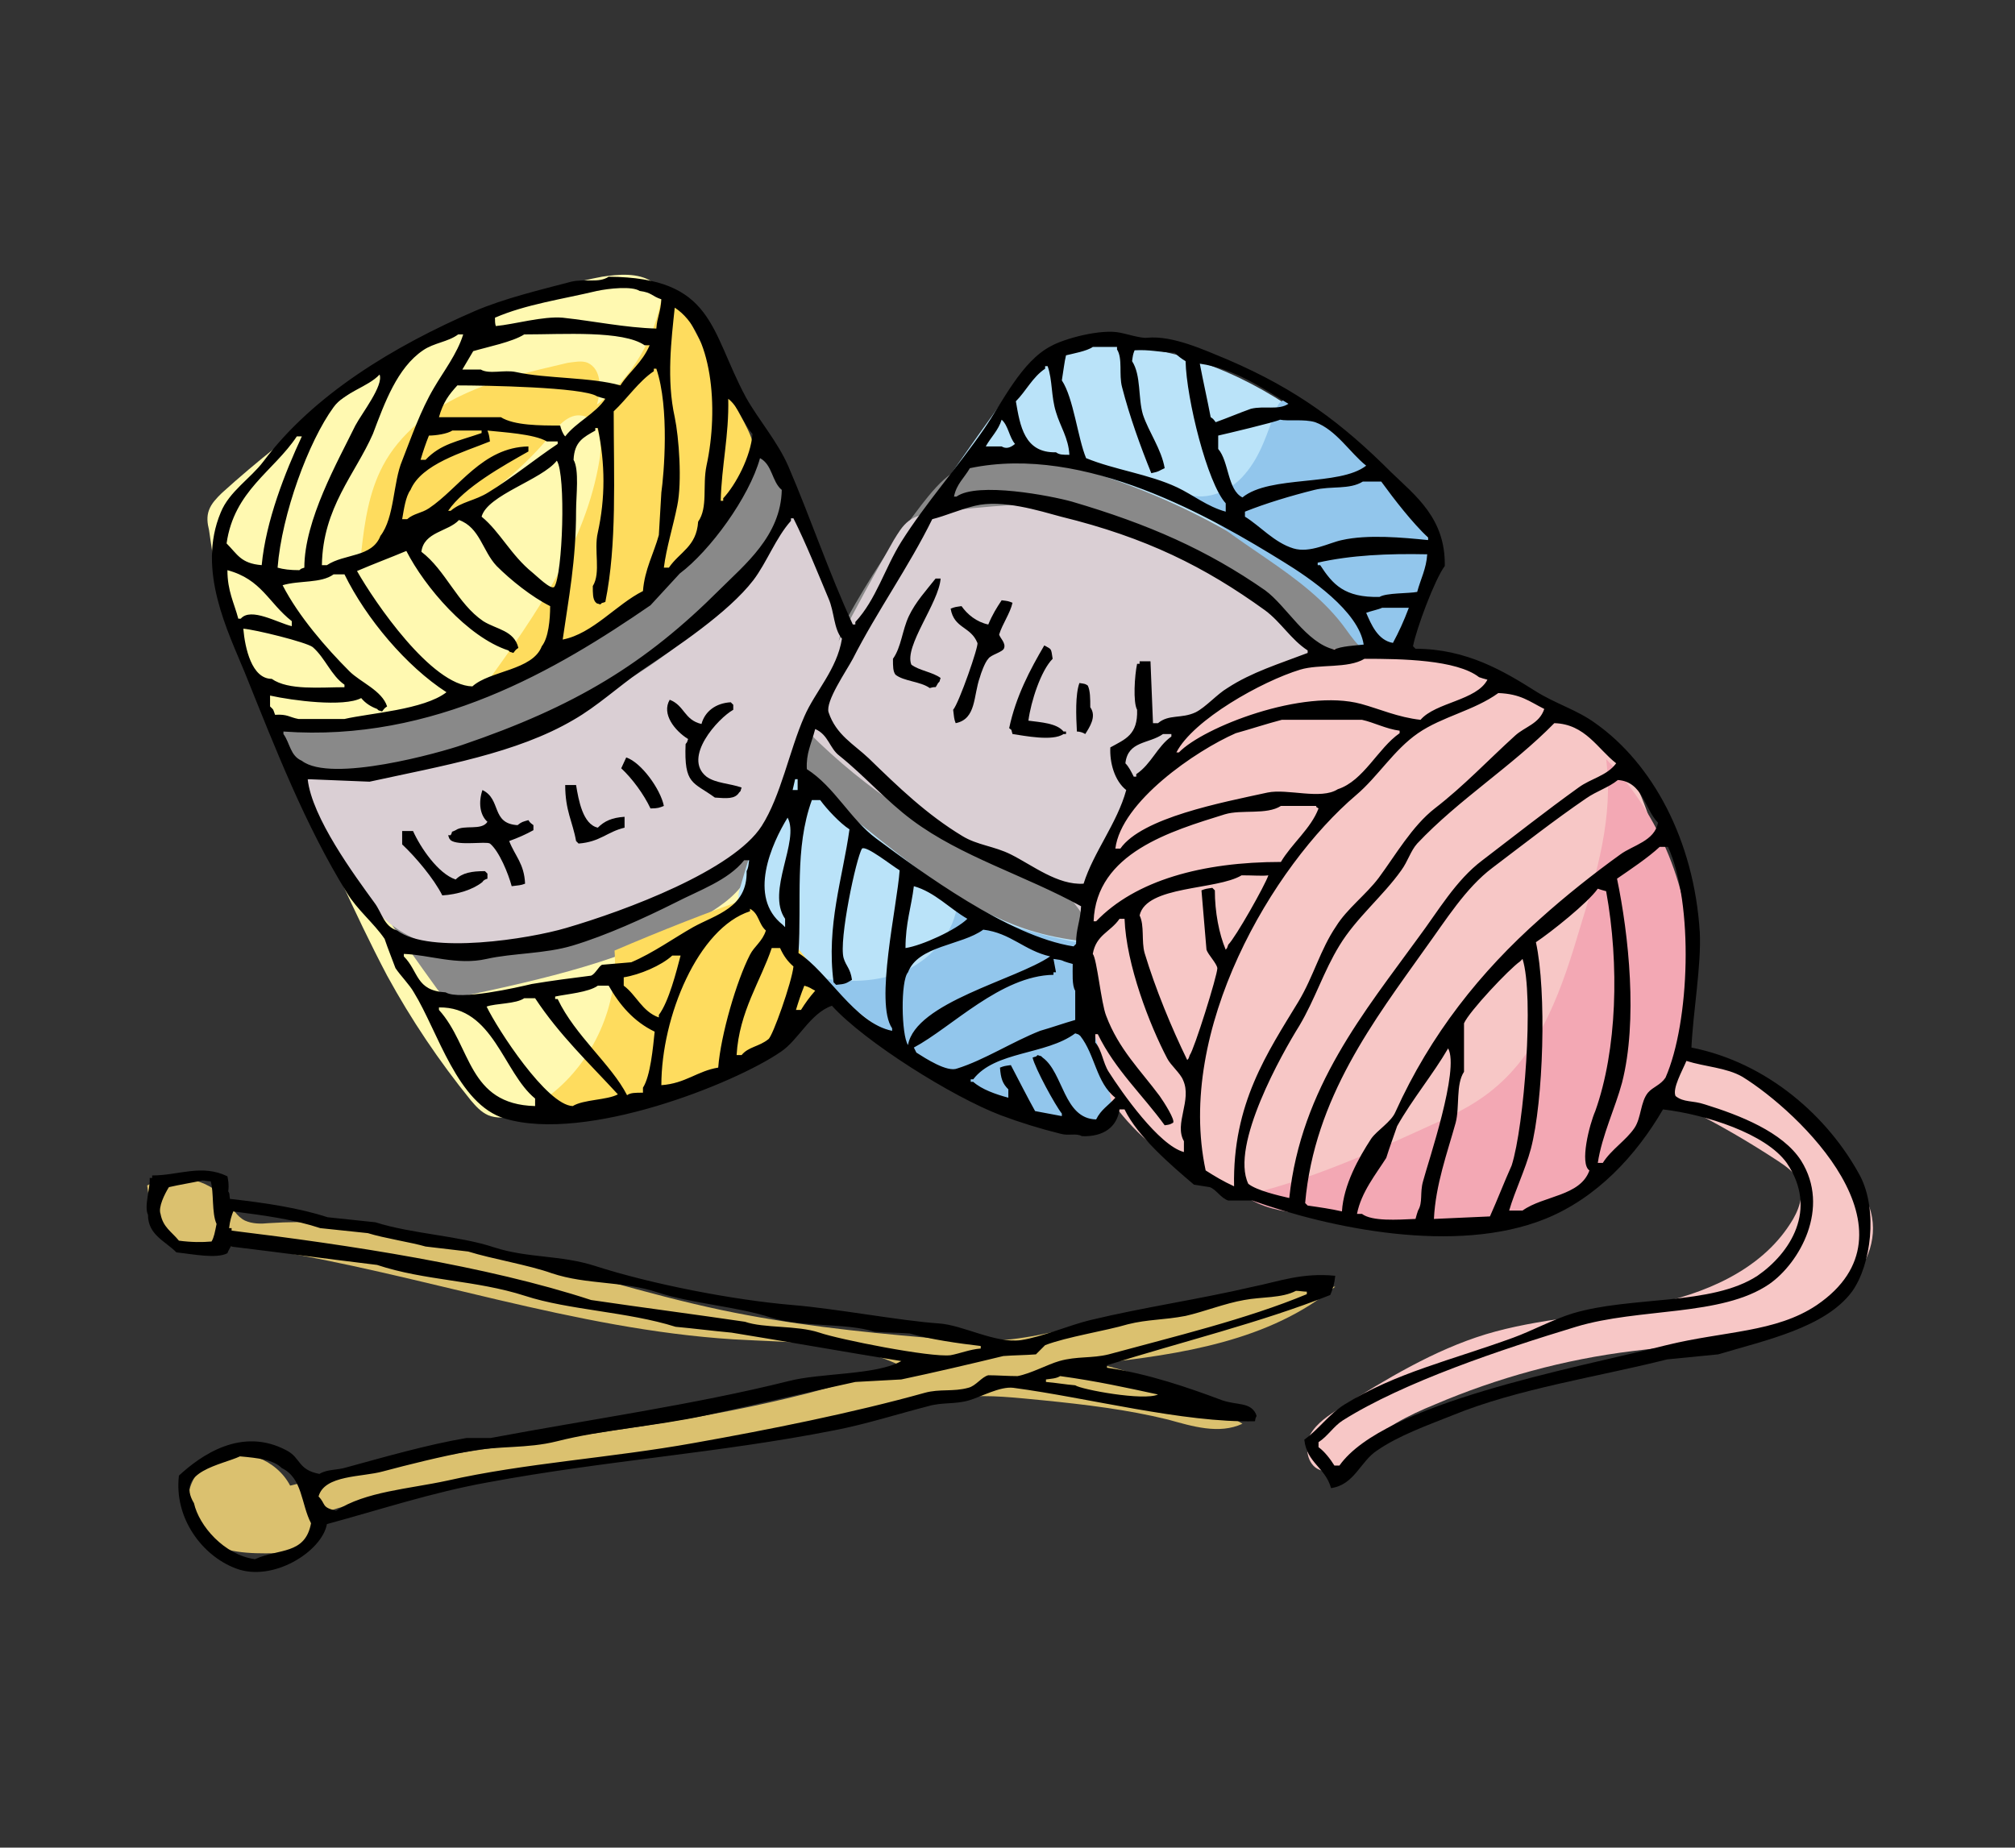 <?xml version="1.0" encoding="utf-8"?>
<!-- Generator: Adobe Illustrator 24.3.0, SVG Export Plug-In . SVG Version: 6.00 Build 0)  -->
<svg version="1.1" xmlns="http://www.w3.org/2000/svg" xmlns:xlink="http://www.w3.org/1999/xlink" x="0px" y="0px"
	 viewBox="0 0 241 221" style="enable-background:new 0 0 241 221;" xml:space="preserve">
<rect x="0" y="0" width="241" height="221" fill="#333333" stroke="none"/>
<style type="text/css">
	.st0{display:none;}
	.st1{display:inline;fill:#FFFFFF;stroke:#000000;stroke-miterlimit:10;}
	.st2{fill:#DBC16F;}
	.st3{fill:#FFF9B1;}
	.st4{fill:#898989;}
	.st5{fill-rule:evenodd;clip-rule:evenodd;fill:#BAE3F9;}
	.st6{fill-rule:evenodd;clip-rule:evenodd;fill:#898989;}
	.st7{fill-rule:evenodd;clip-rule:evenodd;fill:#DACFD4;}
	.st8{fill-rule:evenodd;clip-rule:evenodd;fill:#F7C7C6;}
	.st9{fill-rule:evenodd;clip-rule:evenodd;fill:#F3A8B4;}
	.st10{fill-rule:evenodd;clip-rule:evenodd;fill:#92C6EC;}
	.st11{fill-rule:evenodd;clip-rule:evenodd;fill:#FEDC5E;}
	.st12{fill-rule:evenodd;clip-rule:evenodd;}
</style>
<g id="レイヤー_2" class="st0">
	<rect x="0.5" y="0.5" class="st1" width="240" height="220"/>
</g>
<g id="レイヤー_1">
	<g>
		<path class="st2" d="M38.2,182.1c0.3-0.1,0.6-0.3-0.1-0.8c0,0,0,0,0,0C38.2,181.6,38.2,181.8,38.2,182.1z"/>
		<path class="st2" d="M159.7,153.9c-8.6,0.8-17.3,1.6-25.7,3.5c-4.4,1-8.7,2.3-13.1,2.8c-3.4,0.3-6.7,0.1-10.1-0.2
			c-8.2-0.7-16.4-1.6-24.5-3.3c-18-3.8-35.7-11.6-54.1-10.4c-1,0.1-2,0.1-2.9-0.3c-1-0.5-1.5-1.5-2.2-2.4c-2.2-2.7-6.4-3.5-9.5-1.8
			c0.4,3.1,1.4,6.8,4.4,7.7c1.8,0.5,3.6-0.2,5.4-0.4c1.4-0.1,2.8,0.1,4.2,0.3c18.8,3,37.1,9.6,56.1,10.8c6.7,0.4,13.8,0.2,19.9,3.1
			c-23.3,8.4-48.9,8.4-72.9,14.4c-1.6-3.1-5.8-4.8-9-3.3c-3.2,1.5-4.4,6.3-2.1,8.9c1.9,2.2,5.2,2.5,8.1,2.5c1.5,0,3.2,0,4.5-0.7
			c1.1-0.6,2-1.8,2.1-3c-0.5,0.1-1.1-0.2-0.2-0.7c0,0,0.1,0,0.1-0.1c0,0,0,0,0,0c0,0,0,0,0,0c1.1-0.6,2.4-1,3.7-1.3
			c21.4-5.3,43.6-6.5,65-11.4c2.8-0.6,5.5-1.3,8.3-1.5c3.2-0.3,6.4,0.1,9.6,0.4c5,0.5,10,1.1,14.9,2.3c2.9,0.8,6.1,1.8,8.9,0.5
			c-5.4-3.3-11.3-5.8-17.4-7.2C141.2,162,151.9,160.4,159.7,153.9z"/>
	</g>
	<path class="st3" d="M25,61c-0.3,0.8-0.2,1.6,0,2.4c0.5,3.3,0.9,6.7,1.8,9.9c1.1,4.1,2.9,7.9,4.7,11.8c3.1,6.7,6.1,13.4,9.2,20.1
		c1.8,3.9,3.6,7.7,5.6,11.5c2.9,5.3,6.2,10.2,10,14.9c0.6,0.7,1.2,1.4,2.1,1.8c1,0.4,2.1,0.3,3.2,0.1c4.8-0.8,9.6-1.8,14.3-3
		c8.5-2.2,17.3-5.3,23.1-12c-2.9-2-5.6-4.5-7.9-7.2c-0.7-0.8-1.3-1.7-1.5-2.7c-0.2-1,0.1-2,0.4-3c2.9-9.7,6.7-19.1,11.3-28.1
		c0.3-0.6,0.7-1.3,0.6-2c0-0.7-0.4-1.3-0.7-1.9C94.3,61.2,87.4,49.1,80.6,37c-0.7-1.2-1.4-2.5-2.6-3.3c-1.7-1.1-4-0.9-6-0.6
		c-6,1.1-11.7,3.5-17.2,6.3C44.6,44.7,35,51.3,26.5,59C25.9,59.6,25.3,60.2,25,61z"/>
	<path class="st4" d="M89.1,105.4c1.3-1.9,1.9-4.2,2.5-6.4c1.8-6.5,4.2-12.8,7.2-18.8c0.9-1.8,1.8-3.6,1.8-5.6
		c0-1.2-0.5-2.4-0.9-3.6c-1.3-3.4-2.6-6.7-3.9-10.1c-1-2.7-2.1-5.5-4.4-7.2c-5.6,10.6-14.4,19.5-25,25.3
		c-10.6,5.7-22.9,8.2-34.8,7.1c6.2,11,13,21.6,20.4,31.8c0.4,0.6,0.9,1.2,1.6,1.4c0.5,0.1,1.1,0,1.6-0.1c9.8-2.1,19.8-4.3,28.5-9.3
		C85.7,108.7,87.8,107.4,89.1,105.4z"/>
	<path class="st5" d="M129.3,135.6c0.5,0.1,1,0.3,1.4,0.1c0.3-0.2,0.5-0.5,0.7-0.8c5.9-8.9,11.9-17.8,17.8-26.6
		c2.7-4.1,5.4-8.1,8.1-12.2c6.1-9.4,12.2-19.2,14.5-30.2c0.1-0.6,0.3-1.3,0-1.9c-0.2-0.5-0.6-0.8-0.9-1.2
		c-6.2-5.9-12.4-11.9-19.8-16.1c-7.4-4.2-16.3-6.6-24.6-4.7c-0.9,0.2-1.9,0.5-2.6,1c-0.6,0.5-1.1,1.1-1.6,1.7
		c-13.8,18.9-27.3,38.7-33.7,61.2c-0.2,0.6-0.4,1.3-0.2,2c0.1,0.7,0.7,1.4,1.2,1.9C100.2,121.8,114.1,130.8,129.3,135.6z"/>
	<path class="st6" d="M164.4,76.9c-10-10-22.6-17.3-36.2-21.1c-4.7-1.3-10.2-2.1-14.2,0.7c-1.5,1-2.7,2.5-3.8,3.9
		c-6.6,8.6-11.9,18.2-15.7,28.3c-0.3,0.8-0.6,1.7-0.3,2.5c0.2,0.6,0.8,1.1,1.3,1.5c3.2,2.6,6.5,5.1,9.7,7.7
		c5.7,4.5,11.7,9.1,18.7,11.1c4.2,1.2,8.5,1.4,12.9,1.5c1.6,0.1,3.3,0.1,4.7-0.5c1.2-0.5,2.2-1.5,3.1-2.5c8.1-9,12.9-20.5,20.1-30.3
		c0.3-0.4,0.6-0.9,0.6-1.4C165.1,77.7,164.7,77.3,164.4,76.9z"/>
	<path class="st7" d="M160.2,83.7c-1.6-4.1-4-8-7.4-10.7c-2.3-1.9-5-3.2-7.7-4.4c-3.8-1.8-7.7-3.7-11.5-5.5c-2-1-4.1-1.9-6.2-2.4
		c-2-0.4-4.2-0.4-6.2-0.3c-3.3,0.2-6.5,0.5-9.8,1c-1,0.1-1.9,0.3-2.7,0.9c-0.8,0.6-1.3,1.5-1.8,2.3c-2.3,4-4.5,8.1-6.6,12.1
		c0.2-0.7,0.3-1.3,0.3-2c0-0.9-0.2-1.8-0.5-2.7c-1.3-4.2-3.3-8.1-5.9-11.6c-4.6,10.9-14.2,19-24.9,24c-10.7,5-22.4,7.3-34.1,9.1
		c1.8,3.1,3.7,6.2,5.5,9.3c1.8,3.1,3.8,6.3,6.8,8.3c4.2,2.9,9.8,2.8,14.9,2.1c9.3-1.4,18.3-4.9,26.1-10.1c1.4-0.9,2.7-1.9,3.6-3.2
		c0.9-1.2,1.4-2.7,1.8-4.1c0.9-2.7,1.8-5.5,2.8-8.2c6.9,6.9,15.1,12.3,24.1,15.9c2.6,1,5.4,2,7.3,4.1c1.4,1.5,2.2,3.5,3.6,4.9
		c3.5,3.5,9.6,2.5,13.4-0.7c3.8-3.2,5.8-7.8,8-12.2c2-4,4.2-7.9,6.7-11.6c0.4-0.6,0.8-1.3,0.9-2C160.7,85,160.5,84.4,160.2,83.7z"/>
	<path class="st8" d="M223.9,145.6c-0.3-1.8-1.3-3.3-2.3-4.9c-3.4-5.3-7.4-10.6-13.2-12.9c-2.7-1.1-5.9-1.6-7.8-3.9
		c0.5-5.1-0.2-10.2-1-15.2c-1.2-8-3-16.6-9.2-21.8c-2.4-2-5.2-3.2-8-4.4c-5.7-2.5-11.7-4.8-17.9-5.1c-9.1-0.4-18.2,4-24.4,10.7
		c-6.2,6.7-9.7,15.7-10.9,24.7c-0.5,4-0.6,8.2,0.5,12.1c2.4,8.6,10,14.9,18.4,17.9c8.4,3,17.5,3.1,26.4,2.8
		c5.2-0.2,10.9-0.6,14.9-4.1c2.2-1.9,3.6-4.5,5.4-6.9c1.1-1.4,2.6-2.8,4.4-2.8c0.9,0,1.8,0.4,2.6,0.8c3.8,1.9,7.4,4,10.9,6.3
		c0.9,0.6,1.9,1.3,2.4,2.3c0.8,1.7,0,3.7-1,5.2c-3.6,5.6-10.3,8.4-16.8,9.7s-13.3,1.6-19.6,3.5c-6.2,1.9-11.8,5.3-17.4,8.8
		c-1.4,0.9-2.8,1.8-3.6,3.2c-0.7,1.4-0.4,3.6,1.1,4.2c1.9,0.8,3.7-1.1,5.1-2.5c2.4-2.4,5.5-4,8.7-5.3c7.5-3.2,15.5-5.4,23.7-6.4
		c8.7-1.1,18.5-1.1,24.9-7.2C222.7,152.4,224.5,149,223.9,145.6z"/>
	<path class="st9" d="M155.8,145.2c5.5,0.8,11,1.3,16.5,1.5c4.8,0.2,9.8,0.2,14-1.9c2.1-1,3.9-2.5,5.5-4.1
		c6.5-6.5,10.4-15.7,10.4-24.9c0.1-9.2-3.7-18.4-10.1-25c0.9,6.8-1.1,13.6-3.1,20.1c-2.1,7.1-4.6,14.6-10.3,19.3
		c-2.6,2.2-5.8,3.6-8.9,5c-6.8,3.1-13.7,6.1-21,7.8C150.9,144.5,153.4,144.9,155.8,145.2z"/>
	<path class="st10" d="M118.5,131.3c-7.3-4.3-14.6-8.6-20.7-14.4c3.5,0.7,7.2,0.6,10.5-0.8c3.2-1.5,5.9-4.6,6.2-8.1
		c4.8,2.4,10,4,15.4,4.9c-1.1,6.9,2.4,13.7,3.3,20.6c-2.1,1.6-5,1.8-7.5,1.2C123.1,134,120.8,132.6,118.5,131.3z"/>
	<path class="st10" d="M171.4,66.4c0-0.6-0.3-1.3-0.6-1.8c-3.2-7-8.8-12.8-15.7-16.4c-0.6-0.3-1.3-0.6-1.8-0.2
		c-0.4,0.2-0.5,0.6-0.7,1c-1,2.7-1.8,5.5-3.7,7.7c-1.8,2.2-5.1,3.5-7.6,2.1c5.8,6.3,14.7,9.5,19.7,16.5c1.2,1.7,2.9,3.9,4.8,3.1
		c0.9-0.4,1.4-1.2,1.8-2.1c1.3-2.5,2.4-5.1,3.4-7.8C171.2,67.8,171.5,67.1,171.4,66.4z"/>
	<path class="st11" d="M98.2,116.9c-2.6-3.3-5.2-6.5-7.8-9.8c-5.7,2-11.3,4.2-16.9,6.6c0.5,6.5-2.5,13.2-7.6,17.2
		c-0.3,0.2-0.6,0.5-0.6,0.9c0,0.5,0.6,0.8,1.1,0.9c2.4,0.5,4.9-0.2,7.3-0.9c8.6-2.5,17.5-5.2,24.4-11.1c0.5-0.4,0.9-0.8,1.1-1.4
		C99.4,118.4,98.8,117.6,98.2,116.9z"/>
	<path class="st11" d="M90.1,53.5c-0.1-1.1-0.6-2-1.1-3c-2.5-4.6-5-9.2-7.4-13.8c-0.5-0.9-1.4-2-2.4-1.5c-0.8,5.2-3.6,10-7.8,13.2
		c0.5-1.8,0.6-4.2-1.1-5c-0.7-0.3-1.6-0.1-2.4,0c-4.2,1-8.5,1.9-12.5,3.8c-3.9,1.8-7.6,4.7-9.6,8.5c-1.7,3.2-2.2,6.8-2.6,10.4
		c8.8-2.1,16.9-7.1,22.7-14.1c0.9-1.1,2.1-2.5,3.6-2.3c2.1,0.2,2.6,3.2,2.2,5.3c-1.6,9.9-7.6,18.5-13.5,26.7c6.1-3,12.3-6,17.8-10
		c5.5-4,10.4-9.1,13.3-15.3C89.7,55.6,90.1,54.6,90.1,53.5z"/>
	<g>
		<path class="st12" d="M221.5,154.5c2.3-3.2,3.1-9.7,1-13.8c-3.8-7.1-11.1-13.6-20.2-15.4c0.2-4.3,1.2-9.9,1-13.8
			c-0.7-11.1-5.7-20.2-12.5-25c-2.2-1.6-4.7-2.3-7.1-3.8c-3.8-2.4-8.3-5.1-14.4-5.1c-0.3-0.3,0,0-0.3-0.3c0.4-2.1,2.6-8,3.8-9.6
			c0.1-5.7-3.5-8.4-6.4-11.2c-5.8-5.8-11.2-9.9-19.6-13.5c-2.7-1.1-6.5-2.9-9.6-2.6c-0.7,0.1-2.6-0.5-3.2-0.6
			c-2.3-0.5-6.7,0.7-8.3,1.6c-3.5,1.8-5.8,6.7-8,9.9c-3.1,4.5-7,8.9-9.9,13.5c-2,3.2-3,6.9-5.5,9.6c0,0.1,0,0.2,0,0.3
			c-0.1,0-0.2,0-0.3,0c-2.9-6.3-5-12.6-7.7-18.9c-1.3-3-3.6-5.6-5.1-8.3c-4.3-8-3.8-14.3-16.4-14.4c-1.2,0.8-2.8,0.2-4.5,0.6
			c-3.8,1-8,2-11.5,3.5c-9.7,4.2-19.3,10-25.3,18c-1.5,2-4.1,3.6-5.1,6.1c-2.9,6.9,0.9,14.3,2.9,19.2c3.7,9.2,7.2,18.2,12.2,26.3
			c1.2,2,3.2,3.6,4.5,5.5c0.4,1.2,0.9,2.4,1.3,3.5c0.6,0.9,1.7,2,2.2,2.9c2.9,4.7,5.2,13.4,10.9,15.1c9.7,2.9,27.5-4.2,33-8
			c2.1-1.4,3.5-4.6,6.1-5.5c3.9,4.3,14.4,10.9,20.2,13.1c2.4,0.9,4.7,1.6,7.1,2.2c1,0.3,1.9-0.1,2.6,0.3c2.6,0.1,4.2-1.1,4.5-3.2
			c0.2,0,0.4,0,0.6,0c1.6,3.3,5.6,6.7,8.3,9c0.6,0.1,1.3,0.2,1.9,0.3c0.8,0.3,1.3,1.3,2.2,1.6c1,0,1.9,0,2.9,0
			c9.2,3.3,24.3,6.5,35,2.2c6.2-2.5,10.9-7.6,14.1-13.1c5.1,0.6,12.3,2.9,14.8,6.4c3.8,5.6,0.4,10.8-3.5,13.5
			c-5.5,3.6-15.1,2.4-22.1,4.5c-2.3,0.7-4.9,2.1-7.1,2.9c-7.4,2.7-14.1,4.2-20.2,8c-1.8,1.1-3.1,3-4.8,4.2c0.3,2.8,2.5,3.3,3.2,5.8
			c2.8-0.4,3.5-3.2,5.5-4.5c2.6-1.8,6-3,9-4.2c7.8-3.2,17.4-4.6,25.7-6.7c2-0.2,4.1-0.4,6.1-0.6
			C211.2,160.3,218.3,158.8,221.5,154.5z M176.9,81c0.3,0.1,0.6,0.2,1,0.3c-1.3,2.5-6.2,2.7-8,4.8c-2.7-0.3-4.9-1.3-7.1-1.9
			c-7-1.9-18.9,2.8-21.8,5.8c-0.1,0-0.2,0-0.3,0c2-3.9,10.2-8.5,14.8-9.9c2.3-0.7,5.7-0.1,7.7-1.3C167.6,78.8,174.2,78.9,176.9,81z
			 M151.6,94.8c-5.5,1.2-15,3-17.6,6.7c-0.2,0-0.4,0-0.6,0c0.7-5.6,9.6-11.7,14.4-13.8c1.8-0.5,3.6-1.1,5.5-1.6c3.2,0,6.4,0,9.6,0
			c1.4,0.3,2.9,1.1,4.5,1.3c0,0.1,0,0.2,0,0.3c-2.6,1.8-4.3,5.7-7.4,6.7C158,95.7,154,94.3,151.6,94.8z M157.7,96.7
			c-0.9,2.4-3.2,4.2-4.5,6.4c-9.4,0-17.4,2.2-22.1,7.1c-0.1,0-0.2,0-0.3,0c0.3-8.2,9.3-10.8,15.7-12.8c2-0.6,5,0.1,6.7-1
			c1.4,0,2.8,0,4.2,0C157.6,96.8,157.3,96.4,157.7,96.7z M134.6,91.3c0.3-2.7,2.8-2.3,4.5-3.5c0.3,0,0.6,0,1,0c0,0.1,0,0.2,0,0.3
			c-1.7,1.2-2.4,3.3-4.2,4.5c0,0.1,0,0.2,0,0.3c-0.1,0-0.2,0-0.3,0C135.3,92.3,135,91.7,134.6,91.3z M163.4,73.3
			c0.5-0.2,1.5-0.4,1.9-0.6c1.1,0,2.1,0,3.2,0c-0.6,1.6-1.2,2.9-1.9,4.2C164.8,76.6,164,74.7,163.4,73.3z M169.5,70.8
			c-1,0.2-3.7,0.1-4.5,0.6c-4.2,0.1-5.6-1.5-7.1-3.8c-0.1,0-0.2,0-0.3,0c0-0.1,0-0.2,0-0.3c4-0.9,8.4-1.1,13.1-1
			C170.6,68,169.9,69.3,169.5,70.8z M170.8,64.3c0,0.1,0,0.2,0,0.3c-3-0.3-7.2-0.7-10.3,0c-1.5,0.3-3.8,1.6-5.8,1
			c-2.3-0.7-4-2.7-5.8-3.8c0-0.2,0-0.4,0-0.6c2.5-1,5.5-1.9,8.3-2.6c2-0.5,4.2,0,5.8-1c0.7,0,1.5,0,2.2,0
			C166.8,59.8,168.9,62.5,170.8,64.3z M163.4,55.7c-3.2,2.5-11.5,1.1-14.8,3.8c-1.8-0.9-1.6-4.3-2.9-5.8c0-0.5,0-1.1,0-1.6
			c0.9-0.2,6.8-1.6,7.4-1.9c0.9,0.2,2.9-0.1,4.2,0.3C159.8,51.4,161.5,54.2,163.4,55.7z M154.1,48.3c-1.2,0.8-2.9,0.2-4.5,0.6
			c-1.4,0.5-2.8,1.1-4.2,1.6c-0.3-0.4-0.3-0.4-0.6-0.6c-0.4-2.1-0.9-4.3-1.3-6.4C147.7,44.1,151.1,46.5,154.1,48.3z M127.5,42.5
			c0.8-0.2,2.5-0.5,3.2-1c1,0,1.9,0,2.9,0c0,0.1,0,0.2,0,0.3c0.7,1.1,0.2,3,0.6,4.5c0.9,3.5,2.2,7.1,3.5,10.3c1-0.2,0.9-0.3,1.6-0.6
			c-0.4-2.3-1.9-4.3-2.6-6.4c-0.6-2-0.2-4.7-1.3-6.4c0.1-0.7,0.1-0.8,0.3-1.3c1.8-0.1,2.8,0.2,4.8,0.3c0.4,0.4,0.8,0.7,1.3,1
			c0.1,4.5,2.6,14.6,4.8,17c0,0.3,0,0.6,0,1c-2.2-0.6-3.9-2-5.8-2.9c-3.4-1.6-7.5-2.1-10.9-3.5c-1-2.4-1.5-7.2-2.9-9.3
			C127.2,44.3,127.3,43.3,127.5,42.5z M125,44.1c0-0.1,0-0.2,0-0.3c0.1,0,0.2,0,0.3,0c0.6,1.7,0.4,3.6,1,5.5
			c0.5,1.7,1.5,3.1,1.6,5.1c-0.8,0-1.2,0-1.6-0.3c-3.8,0.1-4.3-3.2-4.8-6.1C122.7,46.8,123.5,45.1,125,44.1z M119.8,50.2
			c0.8,0.7,0.9,2.1,1.6,2.9c-0.6,0.5-1.1,0.6-1.6,0.3c-0.6,0-1.3,0-1.9,0C118.5,52.3,119.4,51.5,119.8,50.2z M116,56
			c13.8-2.9,29.1,6,37.5,11.2c3.1,1.9,9,5.9,9.6,9.9c-0.9,0.1-2.8,0.2-3.5,0.6c-3.4-0.8-5.7-5.2-8.3-7.1
			c-6.9-4.8-13.9-7.9-23.1-10.6c-2.5-0.7-11.3-2.4-13.8-0.6c-0.1,0-0.2,0-0.3,0C114.4,57.9,115.3,57.2,116,56z M111.5,62.1
			c1.6-0.4,3.4-1.2,5.1-1.6c3.3-0.8,7.7,0.6,10.3,1.3c10.2,2.5,17.2,6,24.4,11.2c1.9,1.4,3.1,3.5,5.1,4.8c0,0.1,0,0.2,0,0.3
			c-3.4,1.3-6.7,2.3-9.6,4.2c-1.2,0.7-2.6,2.3-3.8,2.9c-1.7,0.8-3.2,0.2-4.5,1.3c-0.2,0-0.4,0-0.6,0c-0.1-2.5-0.2-4.9-0.3-7.4
			c-0.4,0-0.9,0-1.3,0c0,0.1,0,0.2,0,0.3c-0.1,0-0.2,0-0.3,0c-0.3,1.4-0.5,4.6,0,5.5c0.1,3-1.4,3.5-3.2,4.5c-0.1,1.8,0.5,4,1.9,5.1
			c-1.1,4-3.9,7.4-5.1,11.2c-3.1,0.2-6.1-2.2-8.7-3.5c-2-1-4-1.1-5.8-2.2c-4.3-2.6-7.7-5.9-11.2-9.3c-1.8-1.7-3.9-2.8-4.8-5.5
			c-0.4-1.3,2.1-4.9,2.9-6.4C104.9,73.1,108.7,67.8,111.5,62.1z M104.8,100.3c-3.1-2.3-5-6.2-8.3-8.3c-0.1-1.9,0.5-2.9,1-4.8
			c1.6,0.7,1.7,2.3,2.9,3.2c3,2.4,5.6,5.4,8.7,7.7c5.9,4.4,13.5,6.6,20.2,10.3c-0.1,1.9-0.6,2.6-0.6,4.5c-0.3,0.3,0,0-0.3,0.3
			C120.6,112,110.2,104.3,104.8,100.3z M115.7,109.9c-1.3,1.3-5.4,3.2-7.4,3.5c0-3,0.7-4.9,1-7.4
			C111.8,106.7,113.6,108.7,115.7,109.9z M87.1,47.7c1.3,1,1.8,3,2.9,4.2c-0.2,2.7-2,6.1-3.5,7.7c0,0.1,0,0.2,0,0.3
			c-0.1,0-0.2,0-0.3,0C86.3,55.7,87.2,52.1,87.1,47.7z M80.7,36.8c4.5,2.9,5.3,12,3.8,18.9c-0.5,2.4,0.2,5-1,6.7
			c-0.2,3-2.2,3.6-3.5,5.5c-0.2,0-0.4,0-0.6,0c0.3-2.4,1.1-4.9,1.6-7.4c0.6-2.9,0.2-8.2-0.3-10.6C79.7,45.4,80.3,40.6,80.7,36.8z
			 M79.1,58.9c-0.1,1.7-0.2,3.4-0.3,5.1c-0.6,2.2-1.7,4.1-1.9,6.7c-3.2,1.6-6,5.1-9.6,5.8c0.7-4.9,1.6-9.4,1.6-15.4
			c0-1.8,0.4-4.9-0.3-6.1c0.1-2.2,1.2-2.7,2.6-3.5c0-0.1,0-0.2,0-0.3c0.1,0,0.2,0,0.3,0c0.9,4.3,0.9,8.4,0,12.5
			c-0.5,2.1,0.4,4.8-0.6,6.4c0,0.9,0,1.5,0.3,1.9c0.3,0.3,0.1,0.1,0.6,0.3c0.3-0.3,0.1-0.1,0.6-0.3c1.4-6.9,1-14.9,1-22.8
			c1.6-1.5,3-3.6,4.8-4.8c0-0.1,0-0.2,0-0.3c0.1,0,0.2,0,0.3,0C80.1,48.8,79.4,56.8,79.1,58.9z M54.1,51.5c1.2,0,2.4,0,3.5,0
			c0,0.1,0,0.2,0,0.3c-2.9,1-4.9,1.3-6.7,3.2c-0.2,0-0.4,0-0.6,0c0.3-1,0.6-1.9,1-2.9C52.1,52.1,53.5,51.9,54.1,51.5z M52.5,49.9
			c0.5-1.8,1.2-2.7,2.2-3.8c3.3,0,15,0.2,16.7,1.3c0.3,0.1,0.6,0.2,1,0.3c-1.2,1.8-3.5,2.8-4.8,4.5c-0.3-0.3-0.5-0.9-0.6-1.3
			c-2.4,0-5.5,0-7.1-1C57.4,49.9,54.9,49.9,52.5,49.9z M58.6,52.8c-0.1-0.7-0.1-0.8-0.3-1.3c1.8,0.2,5.6,0.4,7.1,1.3
			c0.4,0,0.9,0,1.3,0c0,0.1,0,0.2,0,0.3c-2.7,1.8-5.5,4.1-8.3,5.8c-1.6,1-3.2,1.1-4.5,2.2c-0.1,0-0.2,0-0.3,0
			c1.9-2.8,6.6-5.4,9.6-7.1c0-0.2,0-0.4,0-0.6c-5.5,0.1-8.3,5-11.9,7.4c-0.9,0.6-1.8,0.6-2.6,1.3c-0.2,0-0.4,0-0.6,0
			c0.2-1.1,0.4-2.7,1-3.5C50.4,55.5,55.4,54.1,58.6,52.8z M48.6,65.9c2.2,4.3,7.3,10.3,12.2,11.9c0.3,0.3,0.1,0.1,0.6,0.3
			c0.3-0.4,0.3-0.4,0.6-0.6c-0.5-2.1-2.6-2.2-4.2-3.2c-3.1-2.1-4.5-6.1-7.4-8.3c0.3-2.4,3.2-2.4,4.5-3.8c2.5,0.9,2.8,3.7,4.5,5.5
			c1.7,1.7,4.2,3.7,6.4,4.8c0,1.6-0.2,3.8-1,4.8c-1.1,2.9-6.2,2.9-8.3,4.8c-4.9-0.1-11.7-10.1-13.8-13.8
			C44.8,67.4,46.7,66.7,48.6,65.9z M63.7,68.5c-2.6-2.1-3.9-4.9-6.1-6.7c0.7-2.6,7.2-4.4,9-6.7c1.1,1.7,0.7,13.6-0.3,15.1
			C65.9,70.6,64.2,68.9,63.7,68.5z M59.2,38c3.7-1.6,8-2.2,12.2-3.2c1.4-0.3,4.2-0.6,5.1,0c1.5,0.2,1.4,0.6,2.6,1
			c-0.1,1.6-0.5,2.1-0.6,3.5c-3.7-0.1-7.5-0.9-11.2-1.3c-2.4-0.2-5.8,0.8-8,1C59.2,38.7,59.2,38.4,59.2,38z M62.7,40
			c4.7,0,11.8-0.5,14.4,1.3c0.2,0,0.4,0,0.6,0c-0.9,2.1-2.4,3.1-3.5,4.8c-3.5-1-8.9-0.8-12.5-1.6c-1.4-0.3-3.2,0.3-4.2-0.3
			c-0.7,0-1.5,0-2.2,0c0.4-0.7,0.9-1.5,1.3-2.2C58.3,41.5,61.3,40.9,62.7,40z M50.6,41.9c1.3-0.9,3-1,4.2-1.9c0.2,0,0.4,0,0.6,0
			c-0.7,2.3-2.4,4.5-3.5,6.4c-1.6,2.7-2.7,5.9-3.8,8.7c-1.1,2.6-0.9,6.8-2.6,9c-1,2.6-4.3,2.1-6.4,3.5c-0.2,0-0.4,0-0.6,0
			c0.1-6.9,4-10.9,6.1-15.7C46,48.2,47.5,44,50.6,41.9z M45.4,44.8c0.5,1.3-2.1,4.6-2.9,6.1c-2.1,4.3-6.1,11.3-6.1,17
			c-0.6,0.2-0.3,0.1-0.6,0.3c-1.1,0-1.9-0.1-2.6-0.3c0.5-6.4,3.7-15.1,6.7-19.2C41.2,46.9,44,46.3,45.4,44.8z M35.5,52.2
			c0.2,0,0.4,0,0.6,0c-2,4.3-4.3,10.1-4.8,15.4c-2.5-0.2-2.9-1.3-4.2-2.6C28,58.7,32.7,56.4,35.5,52.2z M28.8,74c-0.1,0-0.2,0-0.3,0
			c-0.5-1.9-1.3-3.3-1.3-5.8c4.1,1.1,4.9,3.9,7.7,6.1c0,0.2,0,0.4,0,0.6C33.2,74.5,30,72.6,28.8,74z M29.1,75.2
			c1.4,0.1,7.5,1.6,8.3,2.2c1.5,1.3,2.2,3.4,3.8,4.5c0,0.1,0,0.2,0,0.3c-2.9,0-6.7,0.4-8.7-1C30.1,81.2,29.3,77.5,29.1,75.2z
			 M32.9,85.5c-0.3-0.8-0.1-0.5-0.6-1c0-0.4,0-0.9,0-1.3c2.7,0.6,8.8,1.4,10.9,0.3c0.5,0.6,1.1,1,1.9,1.3c0.3,0.3,0.1,0.1,0.6,0.3
			c0.3-0.4,0.3-0.4,0.6-0.6c-0.6-1.9-3.2-2.9-4.5-4.2c-2.8-2.8-6.1-6.6-8-10.3c2-0.6,4.6-0.2,6.1-1.3c0.4,0,0.9,0,1.3,0
			c2.6,5.3,7.4,11,12.2,14.1c-2.7,2.1-9.2,2.5-12.2,3.2c-1.8,0-3.6,0-5.5,0C34.6,85.8,34.4,85.4,32.9,85.5z M33.9,87.8
			c0-0.1,0-0.2,0-0.3c18,1.3,32.7-7.4,43.9-15.1c1.2-1.3,2.4-2.6,3.5-3.8c3.6-2.7,8.3-9.1,9.6-13.8c1.5,0.8,1.4,2.8,2.6,3.8
			c-0.1,5.5-4.5,9-7.4,11.9c-8.9,8.9-17.3,14-30.8,18.6C52.7,90,39.6,93.7,36.1,91C34.7,90.4,34.7,88.9,33.9,87.8z M44.8,108
			c-2.4-3.3-7.5-10.2-8-14.8c2.5,0.1,4.9,0.2,7.4,0.3c8.7-1.9,17.6-3.4,24.4-7.4c2.8-1.6,5.4-4,8-5.8c4.3-2.9,10.5-7,13.5-10.9
			c1.6-2.1,2.7-5.1,4.5-7.1c0-0.1,0-0.2,0-0.3c0.1,0,0.2,0,0.3,0c1.5,3,2.9,6.5,4.2,9.6c0.7,1.6,0.6,3.6,1.6,4.8
			c-0.6,3.7-3.2,6.3-4.5,9.3c-1.8,4.1-2.8,9.5-5.1,13.1c-3.4,5.3-16.2,10.1-23.4,12.2c-4.4,1.3-16.3,3.2-20.2,0.3
			C45.9,110.8,45.7,109.2,44.8,108z M93.9,109.9c0,0.3,0,0.6,0,1c-0.3-0.3,0,0-0.3-0.3c-4.2-3.3-1.3-9.7,0.6-12.8
			C95.7,100.6,91.6,106.6,93.9,109.9z M48.3,114.4c0-0.1,0-0.2,0-0.3c3,0.1,6.4,1.4,9.9,0.6c3.1-0.7,7-0.6,10.3-1.6
			c4-1.2,8.6-3.3,12.2-5.1c2.9-1.5,6.4-2.7,8.3-5.1c0.2,0,0.4,0,0.6,0c-0.1,0.7-0.1,0.9-0.3,1.3c0.1,4.4-3.7,5.2-6.4,6.7
			c-2.3,1.3-4.8,3.1-7.4,4.2c-1.2,0.1-2.4,0.2-3.5,0.3c-0.4,0.2-0.8,1.1-1.3,1.3c-2.4,0.3-4.7,0.6-7.1,1c-1.7,0.4-8.6,2-10.3,1
			C49.7,118.5,50.1,116.2,48.3,114.4z M64,132.3c-8.1-0.2-7.6-7.2-11.5-11.5c0-0.1,0-0.2,0-0.3c6.5-0.1,7.7,7.8,11.5,10.9
			C64,131.7,64,132,64,132.3z M68.5,132.3c-3.1-0.1-9-9.2-10.3-11.9c1.1-0.4,3.5-0.3,4.5-1c0.4,0,0.9,0,1.3,0
			c2.9,4.4,6.5,7.8,9.9,11.5C72.6,131.6,69.8,131.5,68.5,132.3z M76.9,130.1c0,0.2,0,0.4,0,0.6c-0.9,0-1.5,0-1.9,0.3
			c-1.9-3.7-6.2-7.1-8.3-11.5c-0.1,0-0.2,0-0.3,0c0-0.1,0-0.2,0-0.3c1.4-0.3,4-0.5,5.1-1.3c0.4,0,0.9,0,1.3,0c1.3,2.3,3,4.3,5.5,5.5
			C78.1,125.3,77.8,128.7,76.9,130.1z M78.8,121.7c-2-0.7-2.7-2.7-4.2-3.8c0-0.3,0-0.6,0-1c1.9-0.3,4.5-1.4,5.8-2.6c0.3,0,0.6,0,1,0
			c-0.5,1.9-1.4,5.5-2.6,7.1C78.8,121.5,78.8,121.6,78.8,121.7z M79.1,129.8c0-8.2,4.4-18.8,10.6-20.8c0-0.1,0-0.2,0-0.3
			c1.1,0.6,1,1.8,1.9,2.6c-0.4,1.3-1.4,1.9-1.9,2.9c-1.6,3.1-3.5,9.6-3.8,13.5C83.4,128.1,82,129.6,79.1,129.8z M91.9,124.3
			c-1.1,0.9-2.4,0.9-3.2,1.9c-0.2,0-0.4,0-0.6,0c0.3-5.2,2.9-8.9,4.2-12.8c0.3,0,0.6,0,1,0c0.4,0.9,0.9,1.6,1.6,2.2
			C94.7,117.5,92.4,124,91.9,124.3z M95.1,93.2c0.1,0,0.2,0,0.3,0c0,0.4,0,0.9,0,1.3c-0.2,0-0.4,0-0.6,0
			C94.9,94.1,95,93.6,95.1,93.2z M95.8,120.8c-0.2,0-0.4,0-0.6,0c0.3-1,0.6-1.9,1-2.9c0.7,0.2,0.7,0.3,1.3,0.6
			C96.8,119.3,96.3,120,95.8,120.8z M106.7,123c0,0.1,0,0.2,0,0.3c-4.5-0.9-7.7-7.1-11.2-9.3c0.4-6.2-0.5-12.5,1.6-18.3
			c0.3,0,0.6,0,1,0c0.8,1.1,2.4,2.8,3.5,3.5c-0.8,5.8-2.8,11.5-1.9,18.3c0.3,0.3,0,0,0.3,0.3c1.2-0.1,1.2-0.2,1.9-0.6
			c-0.2-1.4-0.7-1.6-1-2.6c-0.6-2.1,1.5-12,2.2-13.1c0.5-0.4,3.5,2,4.5,2.6C107.3,108.4,104.6,120,106.7,123z M108.6,116.3
			c1.2-3.2,6.4-3.2,9-5.1c3.3,0.4,4.9,2.5,8,3.2c-4.1,2.8-16.1,5.5-17,10.6C107.8,123.8,107.7,117.3,108.6,116.3z M109.6,125.9
			c-0.1-0.2-0.2-0.4-0.3-0.6c4.5-2.4,10.4-8.6,16.7-8.7c0-0.1,0-0.2,0-0.3c0.1,0,0.2,0,0.3,0c-0.1-0.5-0.2-1.1-0.3-1.6
			c0.7,0.1,0.9,0.1,1.3,0.3c0.3,0.1,0.6,0.2,1,0.3c0,1.1-0.1,2.6,0.3,3.2c0,1.2,0,2.4,0,3.5c-1.4,0.4-2.8,0.9-4.2,1.3
			c-3.3,1.3-6.7,3.5-9.9,4.5C113.3,128.3,110.7,126.6,109.6,125.9z M131.1,133.9c-3.9-0.1-3.9-5.6-6.4-7.4c-0.3-0.3-0.1-0.1-0.6-0.3
			c-0.3,0.3-0.1,0.1-0.6,0.3c0.3,1.3,2.7,5.7,3.5,6.7c0,0.1,0,0.2,0,0.3c-1.1-0.2-2.1-0.4-3.2-0.6c-1-1.8-1.9-3.6-2.9-5.5
			c-0.7,0.1-0.8,0.1-1.3,0.3c0.1,1.3,0.3,1.9,1,2.6c0,0.3,0,0.6,0,1c-1.5-0.4-3.2-1-4.2-1.9c-0.1,0-0.2,0-0.3,0c0-0.1,0-0.2,0-0.3
			c0.1,0,0.2,0,0.3,0c2.6-3.4,8.7-2.9,12.2-5.5c0.6,0.2,0.3,0.1,0.6,0.3c1.8,2.3,1.9,5.6,4.2,7.4
			C132.5,132.3,131.7,132.7,131.1,133.9z M141.6,136.5c0,0.4,0,0.9,0,1.3c-3-0.8-7.4-7.1-9-9.6c-0.7-1.1-0.8-2.6-1.6-3.5
			c0-0.3,0-0.6,0-1c0.1,0,0.2,0,0.3,0c2.1,4.3,5.4,7.3,8,10.9c0.7-0.1,0.6-0.1,1-0.3c0.3-0.3-1.1-2.5-1.6-3.2
			c-2.3-3.1-4.9-5.6-6.4-9.6c-0.6-1.5-1.1-6.8-1.6-7.4c0.4-2.3,2.1-2.6,3.2-4.2c0.2,0,0.4,0,0.6,0c0.2,5.5,3,12.7,5.1,16.7
			c0.4,0.8,1.6,1.8,1.9,2.6C142.6,131.6,140.4,134.4,141.6,136.5z M142.3,126.2c-0.2,0.6-0.1,0.3-0.3,0.6c-1.9-3.9-3.8-8.5-5.1-12.8
			c-0.4-1.4,0-3.3-0.6-4.5c0.8-3.6,9.2-3,12.2-4.8c1.4,0,2.6,0.1,3.2,0c-0.4,1.2-3.9,7.4-4.8,8.3c-0.2,0.6-0.1,0.3-0.3,0.6
			c-0.8-1.9-1.3-4.5-1.3-7.1c-0.3-0.3,0,0-0.3-0.3c-0.7,0.1-0.8,0.1-1.3,0.3c0.2,2.4,0.4,4.7,0.6,7.1c0.2,0.6,1.2,1.6,1.3,2.2
			C145.6,116.7,142.8,125.6,142.3,126.2z M144.2,140c-3.6-16.8,8-36.4,18-44.9c2.6-2.2,4.5-5.4,7.4-7.4c2.9-2,6.7-2.7,9.6-4.8
			c2.7,0.1,3.7,1,5.5,1.9c-0.6,1.8-2.3,2.1-3.5,3.2c-3.2,2.9-6.1,6-9.6,8.7c-2.7,2.1-4.7,5.6-6.7,8.3c-1.5,2-3.8,3.7-5.1,5.8
			c-1.9,2.8-2.7,6-4.5,9c-3.7,6.1-7.9,12.2-7.7,22.1C146.3,141.3,145.3,140.7,144.2,140z M149.3,141.6c-2.2-4.6,4.1-15.7,6.1-18.9
			c1.9-3.2,2.9-6.5,4.8-9.6c2-3.3,5.2-5.9,7.4-9c0.8-1.1,1.1-2.3,1.9-3.2c5-5.3,11.3-9.2,16.4-14.4c3.7,0.1,5.2,3.1,7.4,4.8
			c-1.1,1.5-3,1.8-4.5,2.9c-3.9,2.8-7.7,5.8-11.5,8.7c-3.2,2.4-5.3,6.1-7.7,9.3c-6.3,8.7-14,17.9-15.4,31.1
			C152.9,143,150.3,142.4,149.3,141.6z M156.4,144.2c-0.3-0.3,0,0-0.3-0.3c1.1-12.6,8.3-21.9,14.4-30.5c2.4-3.3,4.8-7.2,8-9.6
			c3.7-2.8,7.4-5.7,11.2-8.3c1.3-0.9,2.7-1.3,3.8-2.2c3,0.2,3.2,3.5,4.8,5.1c-0.4,2.2-3,2.7-4.5,3.8c-3.2,2.3-6.6,5-9.6,7.7
			c-7.1,6.3-13.1,13.8-17.3,23.1c-0.5,1.2-2.2,2.2-2.9,3.2c-1.5,2.3-3.3,5.5-3.5,8.7C159.2,144.6,157.8,144.4,156.4,144.2z
			 M170.2,141.3c-0.4,1.4,0,2.5-0.6,3.5c-0.1,0.3-0.2,0.6-0.3,1c-2.2,0.1-5.2,0.3-6.4-0.6c-0.2,0-0.4,0-0.6,0
			c0.5-2.6,2.3-4.8,3.5-6.7c0.4-1.3,0.9-2.6,1.3-3.8c1.8-3.2,4.3-6.2,6.1-9.3C174.6,127.9,170.8,139,170.2,141.3z M171.5,145.8
			c0.2-4.1,1.6-7.9,2.6-11.5c0.5-1.9,0-4.6,1-6.1c0-1.9,0-3.8,0-5.8c0.6-1.4,5.4-6.5,6.7-7.4c0.3-0.3,0,0,0.3-0.3
			c1.4,4.4,0.2,20-1.3,24.7c-0.9,2-1.7,4.1-2.6,6.1C176,145.6,173.7,145.7,171.5,145.8z M190.1,140c-1.1,3.1-5.5,3-8,4.8
			c-0.5,0-1.1,0-1.6,0c0.7-2.4,1.9-4.8,2.6-7.4c1.5-5.7,1.9-18.8,0.6-24.7c1.8-1.2,6.2-4.7,7.4-6.4c0.3,0.1,0.6,0.2,1,0.3
			c1.6,8.8,1.3,19-1.3,26.3C190.1,134.5,188.9,139.2,190.1,140z M197.1,130.7c-0.9,1.1-0.8,3-1.6,4.2c-1,1.5-2.8,2.6-3.8,4.2
			c-0.2,0-0.4,0-0.6,0c0.5-3.3,2.1-6.6,2.9-9.6c1.9-7.4,0.8-17.7-0.6-24.4c1.6-1.1,3.7-2.5,5.1-3.8c0.3,0,0.6,0,1,0
			c3.1,6.8,2.6,21-0.3,27.6C198.6,129.8,197.7,130,197.1,130.7z M217.3,156.1c-4.9,3.3-11.1,3.1-18,4.8
			c-11.1,2.8-33.8,6.9-39.1,14.4c-0.2,0-0.4,0-0.6,0c-0.5-0.8-1.2-1.7-1.9-2.2c0-0.2,0-0.4,0-0.6c1.1-0.7,1.8-1.9,2.9-2.6
			c7.3-4.6,19-8.5,27.9-11.2c7.6-2.3,17.4-1.2,23.1-5.1c3.6-2.5,7.4-9.1,3.8-14.8c-2.2-3.4-7.3-5.4-11.5-6.7c-1.5-0.5-2.5-0.2-3.5-1
			c-0.4-0.9,0.8-3,1.3-4.2c2.2,0.7,4.8,0.8,6.7,1.9C215.2,133,230.2,147.3,217.3,156.1z"/>
		<path class="st12" d="M111.2,82.3c1-0.3,0.5,0.2,1-0.6c0.3-0.3,0.1-0.1,0.3-0.6c-0.9-0.7-2.6-0.9-3.5-1.6
			c-0.9-2.2,3.3-7.4,3.5-10.3c-0.2,0-0.4,0-0.6,0c-1.1,1.4-2.4,2.8-3.2,4.5c-0.8,1.7-0.9,3.7-1.9,5.1c0,0.9,0,1.5,0.3,1.9
			C108.1,81.5,110.1,81.5,111.2,82.3z"/>
		<path class="st12" d="M116.9,76.9c0.2,0.3-2.2,7.2-2.9,8c0.1,0.8,0.1,1.1,0.3,1.6c2.5-0.5,2.1-3.3,2.9-5.5c0.1-0.4,0.6-1.8,1-2.2
			c0.3-0.5,1.8-0.8,1.9-1.3c0.2-0.6-0.5-1.2-0.6-1.6c0.4-1.3,1.3-2.5,1.6-3.8c-0.5-0.2-0.5-0.2-1.3-0.3c-0.6,0.9-1.1,1.7-1.6,2.9
			c-1.4-0.3-2.5-1.2-3.2-2.2c-0.7,0.1-0.8,0.1-1.3,0.3C114.1,75.2,116.1,74.9,116.9,76.9z"/>
		<path class="st12" d="M121.1,87.8c1.4,0.2,4.8,0.9,6.1,0c0.1,0,0.2,0,0.3,0c0-0.1,0-0.2,0-0.3c-0.1,0-0.2,0-0.3,0
			c-0.8-1-2.7-1.1-4.2-1.3c0.3-2.3,1.5-6,2.9-7.4c-0.2-1.3-0.1-1.1-1-1.6c-1.7,2.9-3.4,6.1-4.2,9.9
			C121.1,87.4,120.9,87.2,121.1,87.8z"/>
		<path class="st12" d="M129.8,87.8c0.5-0.8,1.4-2.1,0.6-3.2c0-1,0-2-0.3-2.6c-0.3-0.2-0.3-0.2-1-0.3c-0.5,1.4-0.4,3.9-0.3,5.8
			C129.1,87.5,129.5,87.6,129.8,87.8z"/>
		<path class="st12" d="M82.3,88.4c-0.2,0.6-0.1,0.3-0.3,0.6c-0.2,4.9,0.9,4.5,3.5,6.4c1.4,0.1,2.4,0.2,2.9-0.6
			c0.3-0.3,0.1-0.1,0.3-0.6c-1.4-0.5-3.1-0.5-4.2-1.3c-2.9-2.3,1.4-7,3.2-8c0-0.2,0-0.4,0-0.6c-0.3-0.3,0,0-0.3-0.3
			c-1.8,0.1-3.1,1.1-3.5,2.6c-2.1-0.5-2-2.2-3.8-2.9C79.1,85.4,80.7,87.4,82.3,88.4z"/>
		<path class="st12" d="M79.4,96.4c-0.4-2-2.7-5.2-4.5-5.8c-0.2,0.4-0.4,0.9-0.6,1.3c1.3,1.2,2.7,3.1,3.5,4.8
			C78.7,96.7,78.9,96.6,79.4,96.4z"/>
		<path class="st12" d="M69.2,100.9c2.6-0.2,3.4-1.4,5.5-1.9c0-0.4,0-0.9,0-1.3c-1.5,0.1-2.4,0.5-3.2,1.3c-1.8-0.4-2.3-3.3-2.6-5.1
			c-0.4,0-0.9,0-1.3,0c0,3.1,0.9,4.4,1.3,6.7C69.2,100.9,68.9,100.6,69.2,100.9z"/>
		<path class="st12" d="M58.6,100.9c1.1,0.9,2.2,3.6,2.6,5.1c0.8-0.1,1.1-0.1,1.6-0.3c-0.1-2.4-1.2-3.3-1.9-5.1
			c1.1-0.4,2-0.8,2.9-1.3c0-0.2,0-0.4,0-0.6c-0.4-0.3-0.4-0.3-0.6-0.6c-0.7,0.2-0.8,0.2-1.3,0.6c-3.2-0.2-1.9-3.1-4.2-4.2
			c-0.5,1.5-0.3,3,0.6,3.8c-0.7,1.1-2.8,0.3-3.8,1c-0.8,0.4-0.2-0.1-0.6,0.6c-0.1,0-0.2,0-0.3,0c0.2,0.6,0.1,0.3,0.3,0.6
			C54.8,101.2,58.1,100.6,58.6,100.9z"/>
		<path class="st12" d="M58.3,105.1c0-0.2,0-0.4,0-0.6c-0.3-0.3,0,0-0.3-0.3c-1.6,0-2.7,0.2-3.5,1c-2.1-0.7-4.2-3.8-5.1-5.8
			c-0.4,0-0.9,0-1.3,0c0,0.5,0,1.1,0,1.6c1.6,1.5,3.8,4.1,4.8,6.1c1.8-0.1,3.7-0.7,4.8-1.6C57.8,105.3,58,105.2,58.3,105.1z"/>
		<path class="st12" d="M130.4,157.9c-2.5,0.6-5.7,2-8.3,2.4c-3.1,0.4-6.9-1.8-9.8-2c-4.5-0.3-12.5-1.8-17.5-2.2
			c-7.1-0.6-16.9-2.5-23.7-4.7c-4.1-1.3-8-0.9-12-2.2c-4.2-1.4-9.8-1.6-14.2-3c-1.9-0.2-3.8-0.4-5.7-0.6c-3.4-1.1-7.3-1.7-11.7-2.2
			c-0.1-0.6,0-0.6-0.2-0.9c0.1-0.8,0-1.3-0.1-1.8c-3.1-1.5-5.8-0.1-9-0.1c0,0.1,0,0.2,0,0.3c-0.1,0-0.2,0-0.3,0
			c0.1,1.2-0.7,3.4-0.2,4.4c0,2.4,2,3.1,3.4,4.5c1.9,0.2,4.8,0.8,6.1,0.1c0.1-0.3,0.3-0.6,0.4-0.8c5.8,0.7,11.7,1.5,17.5,2.2
			c5.7,1.9,11.8,1.8,17.7,3.7c5.2,1.7,12.3,1.9,18,3.7c2.2,0.2,4.5,0.5,6.7,0.7c6.8,1.1,13.5,2.3,20.3,3.4c-3,1.7-9.7,1.4-13.5,2.4
			c-11.2,2.8-23.9,4.6-35.6,6.8c-1,0-1.9,0-2.9,0c-4.7,0.8-9.9,2.3-14.3,3.5c-1.3,0.4-2.3,0.2-3.3,0.8c-2.6-0.5-2.2-1.9-3.9-2.8
			c-5.4-2.9-10.3,0.6-12.9,3c-0.6,5.1,2.8,9.6,6.8,11.1c4.4,1.7,10.3-2,10.9-5.3c6.3-1.7,12.6-3.8,19.3-5c14-2.6,27.6-3.5,41.3-6.2
			c3.7-0.7,7.8-2,11.3-2.9c1.7-0.5,3.2-0.2,4.9-0.7c1.4-0.4,3.7-1.7,5.3-1.5c9,1.2,20.3,4.2,28.9,4c0.1-0.8,0.3-0.4,0.1-0.9
			c-0.7-1.4-2.2-1-4-1.6c-4-1.5-8.9-3.2-13.8-3.9c0-0.1,0-0.2,0-0.3c8.9-2.8,18.4-5.1,26.7-8.4c0.3-0.7,0.5-1.3,0.6-2.3
			c-4-0.4-6.8,0.7-9.8,1.3C143,155.5,137.1,156.3,130.4,157.9z M25.3,148.5c-1.1,0.1-2.4,0.1-3.9-0.1c-0.9-1.1-1.9-1.6-2.2-3.2
			c-0.3-0.8,0.5-2.4,1-3.2c1.3-0.3,2.6-0.5,4-0.8c0.3,0,0.6,0.1,1,0.1c0.4,1.3,0.1,3.8,0.7,5.1C25.7,147.4,25.6,148,25.3,148.5z
			 M30.5,186.5c-3.7-0.5-6.7-4-7.3-6.7c-2.3-3.8,3.4-4.6,5.5-5.6c2.2,0.2,4,0.4,5,1.4c2.5,1.2,2.3,4.3,3.5,6.6
			C36.5,186,33.3,185.2,30.5,186.5z M98,159.4c-2.7-0.9-6.6-0.5-8.9-1.3c-6.1-0.9-12.3-1.7-18.4-2.6c-12.5-4.1-29-6.6-43-8.3
			c0-0.1,0-0.2,0-0.3c-0.1,0-0.2,0-0.3,0c0.1-0.9,0.3-1.5,0.5-2c3.9,0.5,7.4,1,10.4,2c1.9,0.2,3.8,0.4,5.7,0.6
			c1.9,0.6,5.2,1.1,6.9,1.6c1.7,0.2,3.4,0.4,5.1,0.6c2.9,0.9,7.2,1.6,10,2.6c4.2,1.4,8.5,0.9,12.7,2.3c3.9,1.3,9.6,1.7,13.5,3
			c3.8,1.2,9,0.6,12.4,1.7c1.4,0.1,2.8,0.1,4.2,0.2c2.4,0.7,5.9,1.2,8.5,1.5c0,0.1,0,0.2,0,0.3c-1.3,0.1-2.5,0.6-3.6,0.8
			C111.3,162.4,100.3,160.2,98,159.4z M138.5,166.8c-1.7,0.8-9.2-0.6-9.9-1.1c-1.2-0.1-2.3-0.3-3.5-0.4c0-0.1,0-0.2,0-0.3
			c0.7-0.1,1.2-0.1,1.7-0.4C131.2,165.2,134.8,166,138.5,166.8z M156.3,154.5c0,0.1,0,0.2,0,0.3c-7.2,3-16,5.1-23.7,7.2
			c-2,0.5-3.8,0.2-5.9,0.8c-1.4,0.4-3.4,1.5-5,1.8c-1.2,0-2.4-0.1-3.5-0.1c-0.8,0.2-1.5,1.3-2.4,1.5c-1.8,0.5-3.4,0.1-5.2,0.6
			C102,169,92,171,83,172.6c-10,1.8-20.2,2.4-29.5,4.5c-4.6,1-9.8,1.3-13.3,3.6c-1.8-0.4-1.2-0.8-2.1-1.7c0.7-2.6,5.2-2.3,7.7-3
			c3-0.8,7-1.8,10.3-2.4c3.6-0.7,6.9-0.3,10.5-1.2c5.5-1.4,11.8-1.8,17.8-3.1c6-1.3,11.9-2.7,17.9-4c1.8-0.1,3.7-0.2,5.5-0.3
			c3.8-0.8,8.5-1.9,12.2-2.8c1.3-0.1,2.6-0.1,3.9-0.2c0.4-0.4,0.7-0.7,1.1-1.1c2.6-1,7.2-1.7,9.9-2.5c2.4-0.6,4.3-0.5,6.9-1
			c2.2-0.5,4.7-1.5,7-1.9c2.1-0.4,4.5-0.2,6.2-1.1C155.4,154.4,155.9,154.5,156.3,154.5z"/>
	</g>
</g>
</svg>
